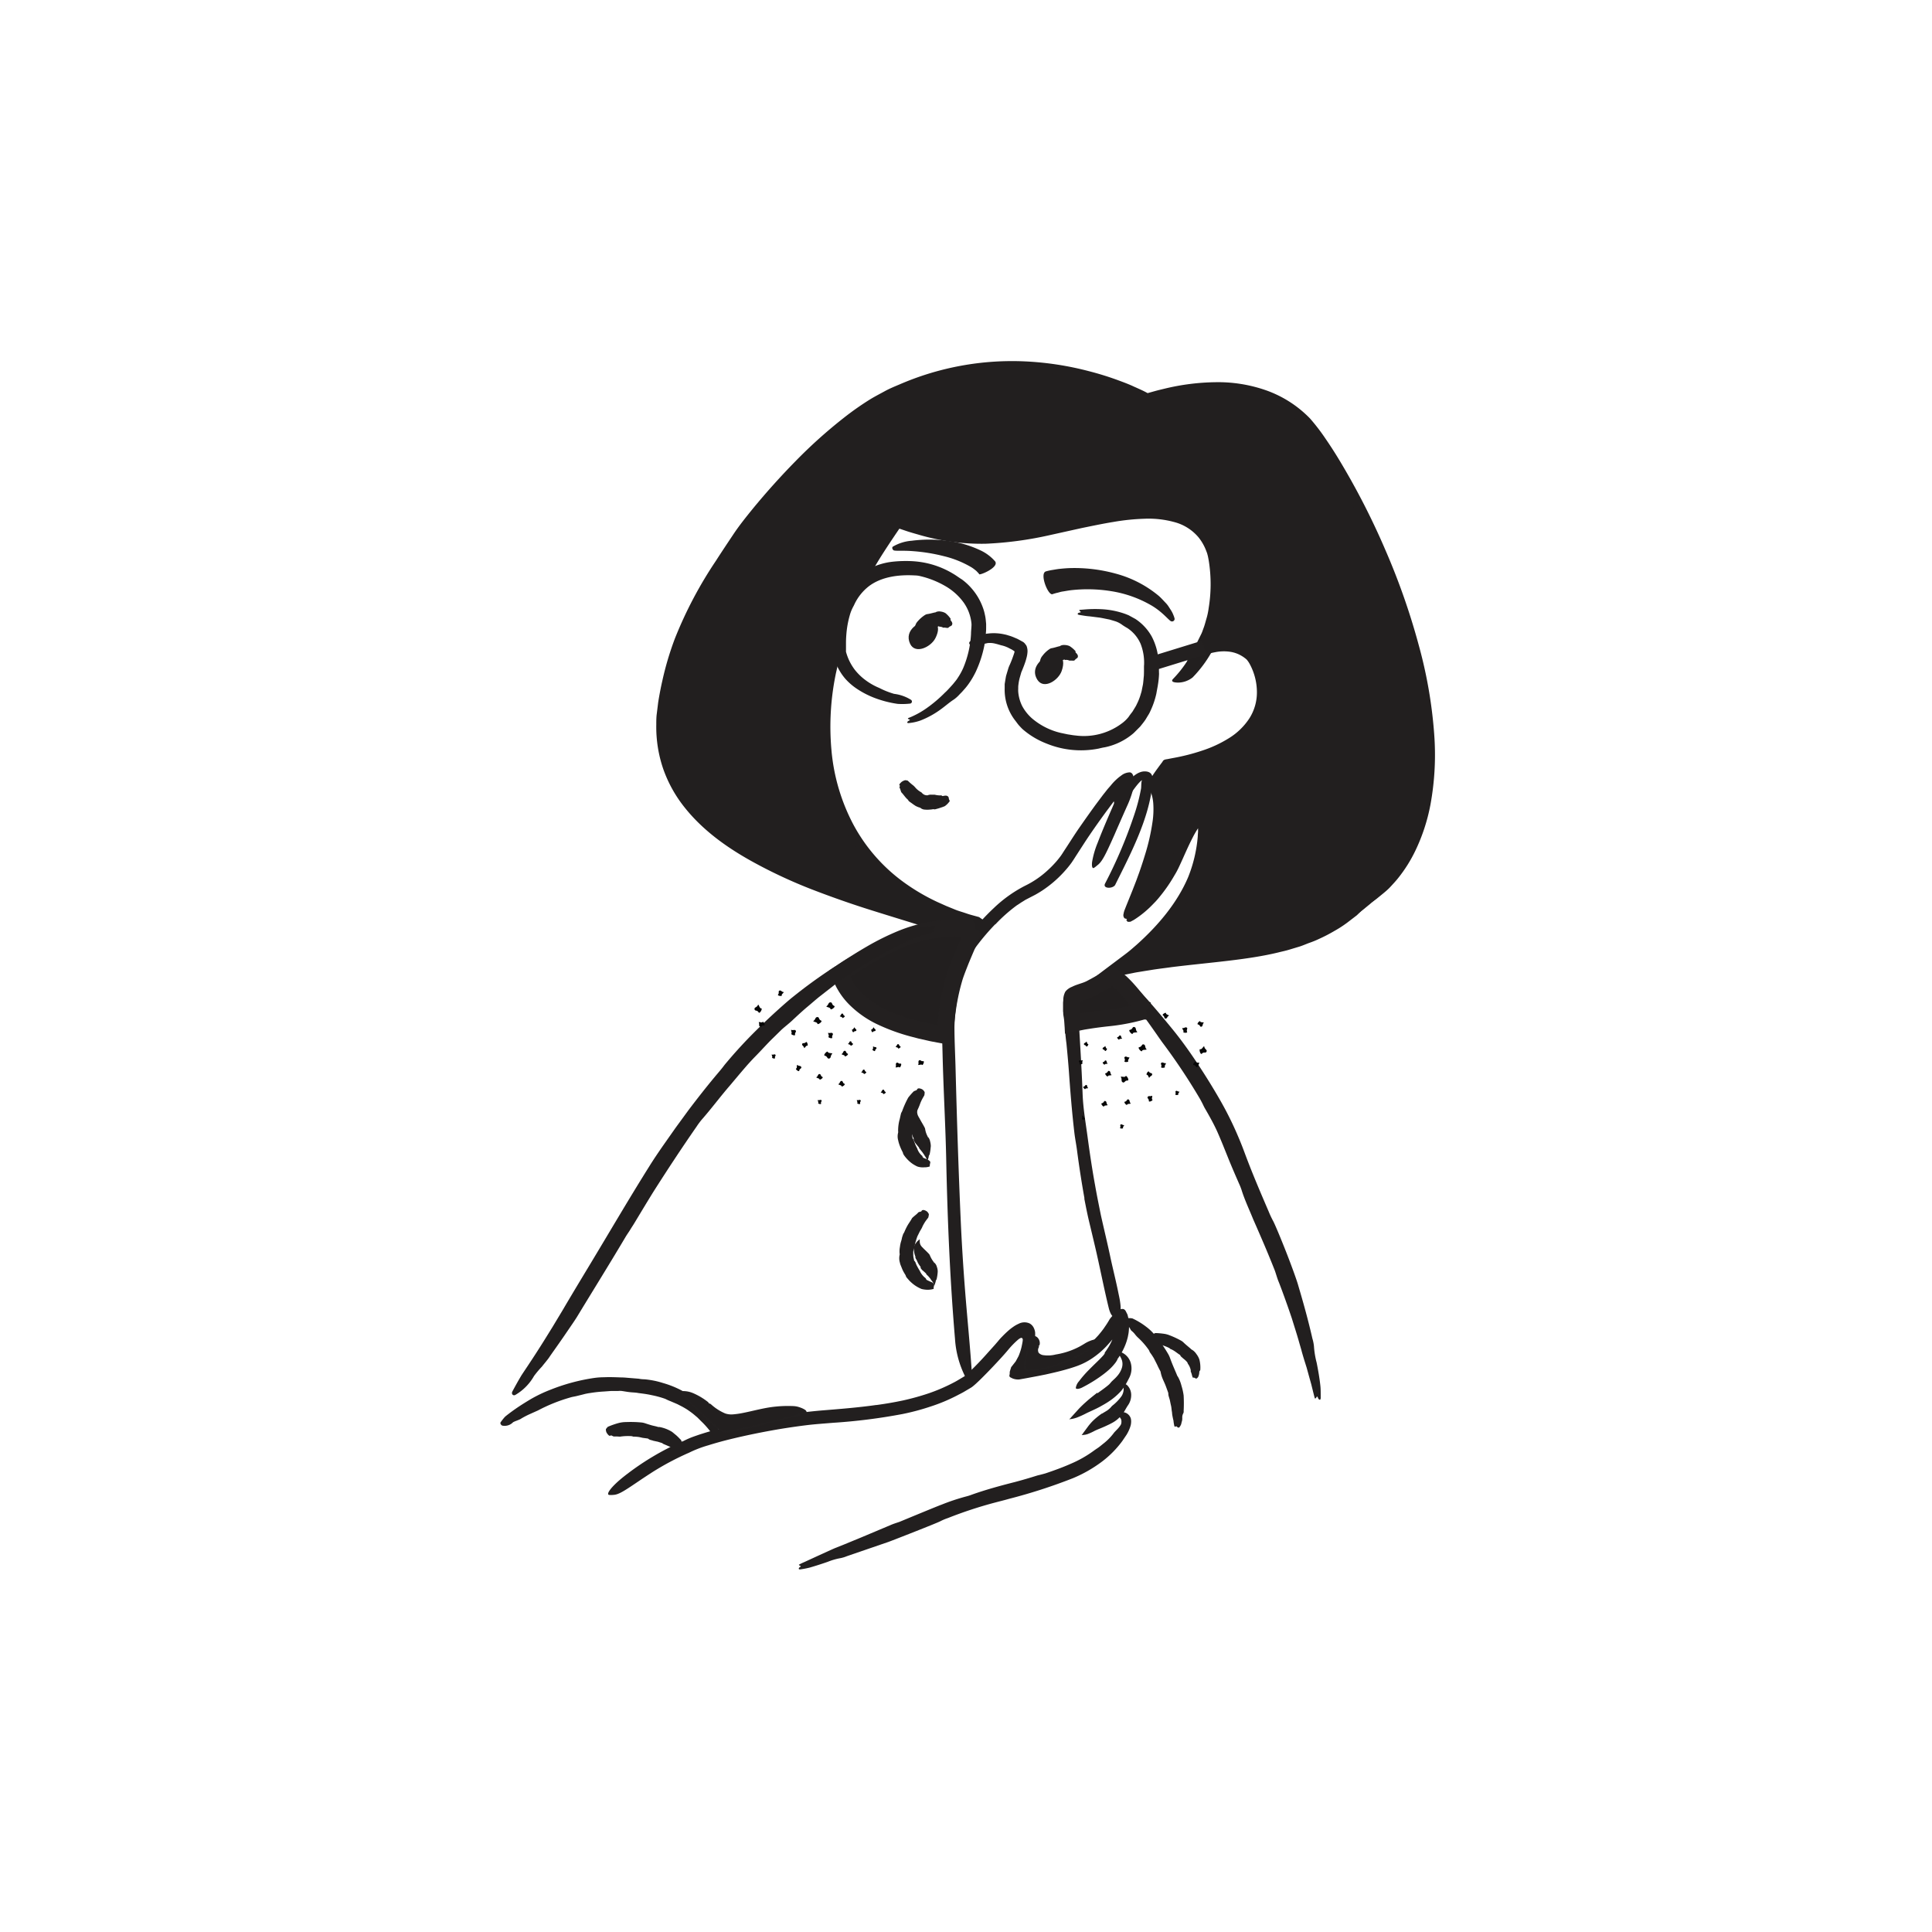 <svg id="Layer_1" data-name="Layer 1" xmlns="http://www.w3.org/2000/svg" width="520" height="520" viewBox="0 0 520 520"><defs><style>.cls-1{fill:#221f1f;}.cls-2{fill:#232020;}.cls-3{fill:#060606;}</style></defs><title>Notioly v2</title><g id="_101.Thinking" data-name="101.Thinking"><path class="cls-1" d="M321.29,174.8a30.4,30.4,0,0,1-5.55,7.92c-.89.94.8,1,1.38,1a6.41,6.41,0,0,0,3.88-1.39,32.83,32.83,0,0,0,6-8.53c.47-1-2-.65-2.33-.6-1,.17-2.89.58-3.39,1.61Z"/><path class="cls-1" d="M267.8,248.83a62.11,62.11,0,0,0-5,5.87l-.57.77-.25.36s0,0-.11.2c-.27.57-.55,1.15-.81,1.73-.52,1.17-1,2.36-1.41,3.56a48.84,48.84,0,0,0-2.76,15.06c0,3.75.22,7.69.31,11.55.36,13.66.79,27.34,1.4,41,.28,6.06.66,12.15,1.13,18.15.6,7.71,1.4,15.44,1.89,23.11.16,2.39-.76,2.2-1.86.27a26.27,26.27,0,0,1-2.72-10.09c-1.34-15.82-2-31.61-2.35-47.57-.18-9.54-.77-19.44-1-29.21-.06-2.69-.18-5.34-.09-8.13a52.83,52.83,0,0,1,1-8.22,52.05,52.05,0,0,1,2.25-7.94c.47-1.3,1-2.56,1.59-3.82l.44-.93a4,4,0,0,1,.34-.6l.3-.44q.6-.84,1.23-1.65a60.81,60.81,0,0,1,6.77-7.49,35.56,35.56,0,0,1,8.32-5.94,25.15,25.15,0,0,0,5.94-4,29.33,29.33,0,0,0,2.54-2.57c.39-.46.77-.93,1.12-1.4s.67-1,1-1.51c1.39-2.09,2.68-4.19,4.13-6.27s2.87-4.1,4.34-6.11l1.78-2.38.23-.3.31-.39.64-.81c.43-.56.88-1,1.32-1.56a14.32,14.32,0,0,1,1.31-1.36,10.69,10.69,0,0,1,1.24-1,3.87,3.87,0,0,1,2.39-.89,1,1,0,0,1,.63.4,2.45,2.45,0,0,1,.27.57,5,5,0,0,1,.18,1.18,10,10,0,0,1-.44,3.17,27.21,27.21,0,0,1-1.5,3.94L302,220c-.67,1.54-1.32,3-2,4.58-2.54,5.72-3.4,7.42-4.71,8.36a7.36,7.36,0,0,1-.86.66c-.42.22-.63-.38-.49-1.59a23.64,23.64,0,0,1,1.48-5.14c1.23-3.21,2.6-6.41,4-9.6l.42-1,0-.15a.9.9,0,0,0,0-.21.17.17,0,0,0,0-.12s-.05-.07-.13,0a1.15,1.15,0,0,0-.2.29l0,0v0s0,0,0,0l-.18.23-1.5,2c-2.08,2.85-4.17,5.79-6.09,8.75l-2.18,3.37-.54.85c-.18.27-.36.55-.61.91-.45.62-.9,1.19-1.38,1.74a31.13,31.13,0,0,1-6.51,5.76c-.61.4-1.25.78-1.89,1.14l-1.82.94-.81.42-.78.49c-.53.31-1,.67-1.55,1a42.48,42.48,0,0,0-5.71,5.06Z"/><path class="cls-1" d="M291.89,322.57c-.77-4.29-1.44-8.59-2-12.89-.2-1.57-.52-3.13-.71-4.7-.65-5.55-1.1-11.11-1.49-16.68-.18-2.46-.41-4.94-.65-7.39a52.59,52.59,0,0,1-.43-9.47c.17-2,3.58.43,3.78,4,.37,6.34.77,12.68,1,19.12.15,3.86.85,7.81,1.37,11.71.58,4.29,1.22,8.58,2,12.84.46,2.63,1,5.25,1.52,7.85.87,3.92,1.85,7.92,2.68,11.88.67,3.08,1.44,6.08,2.05,9.14.14.68.29,1.33.4,2,.41,2.54.25,3.38-.6,4a3.84,3.84,0,0,1-.59.43c-.68.32-1.38-.64-1.82-2.45-1.31-5.35-2.38-11-3.7-16.6-.5-2.11-1-4.23-1.51-6.34s-.94-4.31-1.36-6.47Z"/><path class="cls-1" d="M368.73,243.33c-19.3,16.41-39.86,11.44-68.38,17.6,0,0,15.2-9.79,21.25-24.34,2.68-6.45,3.55-15.93,1.93-16.56-2.55-1-6.59,10.5-8.53,13.91-2.68,4.72-6.13,9.25-10.81,12.1-.7.42,12.26-25.9,6.54-34.77,0-.82,3.52-5.4,3.52-5.4,35-5.77,25-27.48,22.23-29.77-4.13-3.49-9.31-2.78-13.72-1,6.6-10.83,4.22-24.27,3.43-26.6-4.94-14.52-24.06-9.85-35.05-7.61-18,3.66-29,7.27-49.57-.15-2.69,4-6.83,9.95-9,14.47-7,2.58-8.64,15.87-7.54,20.4-8.28,30.18,1,63.08,39.12,72.5.12,0-.26,3.58-9.75,1.85-32-10.32-82.77-21.59-76.27-61.14,3.08-18.71,9.81-29.3,20.28-45,3.23-4.85,22.43-29,40-37.78,37.15-18.47,70.3.56,70.3.56,14.18-4.24,30.47-5.25,42.1,5.48C361.87,122.32,409.57,208.58,368.73,243.33Z"/><path class="cls-1" d="M181.74,208.06a34.76,34.76,0,0,0,6.59,9.95,53.43,53.43,0,0,0,9.29,7.84,111.75,111.75,0,0,0,22.1,11.09c7.74,3,15.71,5.53,23.7,8l6,1.87,3,.94,1.5.48.75.24a1,1,0,0,0,.18,0l.37.05a23.19,23.19,0,0,0,3,.34,4.8,4.8,0,0,0,1.36,0,.77.77,0,0,0,.51-.26s.07-.1,0-.13l-.14,0-.28-.08a2.46,2.46,0,0,1-.29-.09L258.3,248l-1.55-.51-1.53-.59-1.53-.59-1.5-.67-1.5-.67c-.49-.23-1-.5-1.46-.74a54.41,54.41,0,0,1-10.91-7.33,49.47,49.47,0,0,1-14.42-21.72,60.48,60.48,0,0,1-2.82-13.87,73,73,0,0,1,.27-14.1c.29-2.33.65-4.65,1.14-7,.25-1.14.49-2.29.8-3.42.12-.52.36-1.33.31-1.27v0l0-.22a4.17,4.17,0,0,1-.08-.49l-.09-.94a29.08,29.08,0,0,1,.52-7.24,25.63,25.63,0,0,1,2.31-6.92,14.38,14.38,0,0,1,2.95-3.93,11.52,11.52,0,0,1,1-.79,5.45,5.45,0,0,1,1.13-.65l.14-.06.06,0c.05,0,.06-.06.09-.1l.17-.35.27-.51c1.43-2.69,3-5.21,4.68-7.7l2.49-3.7,1.8-2.67c.58.12,1.21.39,1.81.57l1.26.43a77,77,0,0,0,8.4,2.35,61.05,61.05,0,0,0,8.6,1.16,59.92,59.92,0,0,0,8.68-.19,164.75,164.75,0,0,0,17.36-3c5.81-1.15,11.59-2.56,17.63-3.1a37.93,37.93,0,0,1,9.15.17,17.72,17.72,0,0,1,8.66,3.6,14.19,14.19,0,0,1,3.14,3.64,15.11,15.11,0,0,1,1.85,4.41,40.07,40.07,0,0,1,.81,9.11,38.41,38.41,0,0,1-1.21,9c-.22.74-.39,1.48-.66,2.2l-.39,1.09c-.12.33-.28.8-.34.9-.16.35-.34.77-.49,1.07l-.23.4-.11.2-.06.1,0,.05,0,0a8.3,8.3,0,0,1,1.31-.41l.45-.1c.29-.06.58-.09.87-.13a15.07,15.07,0,0,1,1.78-.14,11.68,11.68,0,0,1,6.87,2,7.71,7.71,0,0,1,1.47,1.25,11,11,0,0,1,1,1.54,18.78,18.78,0,0,1,1.38,3.24,18.42,18.42,0,0,1,.81,6.93,15.57,15.57,0,0,1-2.13,6.69,18.68,18.68,0,0,1-4.63,5.18,35.31,35.31,0,0,1-12.26,5.79c-1.15.35-2.32.6-3.49.87-.58.15-1.17.26-1.76.36l-1.61.3-.2,0-.13.16-.44.59-1,1.42c-.34.47-.66,1-1,1.42l-.22.36-.11.2c-.05.11-.17.26-.09.38s.1.17.15.27.18.39.26.59a10.13,10.13,0,0,1,.43,1.28,14.42,14.42,0,0,1,.41,2.58,25.91,25.91,0,0,1-.17,5.07,60.53,60.53,0,0,1-2.15,9.7c-.47,1.57-1,3.13-1.53,4.68l-.83,2.31-.8,2.11-.88,2.18-.21.54a2.31,2.31,0,0,0-.1.28c0,.08,0,0,.08,0l.13-.08a10.42,10.42,0,0,0,.95-.69,12.65,12.65,0,0,0,1.46-1.37l.57-.64.65-.78c.42-.53.83-1.08,1.23-1.63.79-1.1,1.53-2.25,2.22-3.43.35-.6.67-1.15,1-1.76s.58-1.23.87-1.86c1.14-2.52,2.22-5.08,3.59-7.58a19.36,19.36,0,0,1,1.16-1.89,5.41,5.41,0,0,1,2.14-2,2,2,0,0,1,1.29-.12,1.66,1.66,0,0,1,1,.81,6,6,0,0,1,.64,2.86,33.89,33.89,0,0,1-.71,7.11,38.26,38.26,0,0,1-1.95,6.81,47.32,47.32,0,0,1-7.32,12,62.85,62.85,0,0,1-4.74,5.18c-.83.83-1.68,1.62-2.55,2.41l-.66.58-.49.42-.54.45c-.37.3-.73.59-1.11.86l-.56.4-.07,0h.07l.17,0,.35-.07,1.37-.27,1.85-.31c9.16-1.53,18.41-2,27.49-3.18a89.33,89.33,0,0,0,13.38-2.58,52.78,52.78,0,0,0,12.39-5.34c1.18-.76,2.22-1.38,3.07-1.94s1.49-1.09,2-1.45c1.08-.73,1.61-1,1.63-.84s-.46.72-1.41,1.66c-.48.47-1.07,1-1.77,1.69l-2.61,2a31.06,31.06,0,0,1-3.41,2.21,43.34,43.34,0,0,1-4.27,2.21,23.86,23.86,0,0,1-2.46,1c-.85.31-1.72.7-2.64,1l-2.85.86c-1,.31-2,.5-3,.76-8.28,2-18.11,2.64-28.54,3.92-1.94.28-3.9.49-5.83.82l-1.46.23-1.4.23c-.49.08-1,.16-1.49.26L299.37,263l-5.85,1.12-.37.07c-.1,0,0,0,0,0l.11-.09.47-.35,1-.79,2.31-1.76,5.14-3.86c.86-.64,1.68-1.27,2.42-1.91l1.34-1.16c5.74-5.14,10.86-11.17,13.83-18.13a37.65,37.65,0,0,0,2.61-11c0-.47.07-.93.08-1.39v-.81s0,0,0,0h0l-.09.13a24.77,24.77,0,0,0-1.38,2.4c-.88,1.7-1.68,3.49-2.49,5.3-.41.91-.82,1.82-1.26,2.75-.23.47-.47.95-.75,1.44l-.78,1.32a40.89,40.89,0,0,1-3.58,5.08c-.34.43-.63.76-1.06,1.24-.66.68-1.35,1.41-2,2a27,27,0,0,1-3.9,3l-.68.36a1.42,1.42,0,0,1-.32.14l-.21,0-.43,0c-.12-.05-.15-.18-.23-.26l-.11-.13-.05-.07h0l.21-.3h-.1l-.24-.07-.26-.07a.84.84,0,0,1-.21-.21,1.25,1.25,0,0,1-.14-1,6,6,0,0,1,.22-.89l.43-1.1,1.81-4.49,1-2.58.82-2.26q.79-2.26,1.49-4.56a57.08,57.08,0,0,0,2.08-9.23,23.19,23.19,0,0,0,.16-4.54,11.66,11.66,0,0,0-.33-2.1,8.81,8.81,0,0,0-.31-.95l-.09-.23a.37.37,0,0,1-.05-.11l-.09-.16c-.17-.33-.4-.68-.59-1a5.27,5.27,0,0,1,.53-1.85l.24-.42.16-.25.3-.48c.41-.62.82-1.21,1.24-1.79l.63-.86.84-1.12c.3-.72,1.09-.61,1.75-.79l1-.19a54.75,54.75,0,0,0,7.88-2,32.63,32.63,0,0,0,7.23-3.35,17.63,17.63,0,0,0,5.48-5.28,13,13,0,0,0,2.07-7.09,16,16,0,0,0-1.8-7.34,7.38,7.38,0,0,0-.93-1.43,5.81,5.81,0,0,0-.58-.48,8.73,8.73,0,0,0-.74-.5,8.48,8.48,0,0,0-3.36-1.17,12,12,0,0,0-3.72.12l-.72.14c-.31.07-.63.17-1,.27l-1,.3c-.32.1-.68.26-1,.38L319.47,178c.81-1.57,1.95-3.44,2.68-5l1.15-2.32.14-.29c0-.08.05-.12.08-.18l.12-.34.25-.69c.36-.9.58-1.85.86-2.79s.46-1.9.59-2.88a39.82,39.82,0,0,0,.12-11.79c-.09-.67-.21-1.34-.35-2-.08-.33-.15-.6-.24-.89l-.35-.91a13.23,13.23,0,0,0-1.95-3.31,12.71,12.71,0,0,0-6.46-4.08,26.26,26.26,0,0,0-8.1-.91,59.84,59.84,0,0,0-8.39.87c-2.81.46-5.61,1.05-8.45,1.63L282.68,144a97.2,97.2,0,0,1-17.45,2.35,60.06,60.06,0,0,1-17.6-2.33c-1.42-.41-2.85-.8-4.24-1.29l-1.27-.43c-.1,0-.14.16-.22.23l-.44.65c-1.63,2.41-3.24,4.82-4.76,7.27-.75,1.22-1.48,2.46-2.16,3.71l-.49.94-.34.68-.2.41c-.13.08-.28.14-.41.21l-1.11.53-.75.55a10.16,10.16,0,0,0-2.44,3,19.3,19.3,0,0,0-1.59,3.76,28.62,28.62,0,0,0-1.25,8.21l0,1,.09,1c0,.17.06.32.08.47l.07.38a2.32,2.32,0,0,1,.06.44L226,177c-.38,1.37-.68,2.77-1,4.16a70.12,70.12,0,0,0-1.2,20.88,52.64,52.64,0,0,0,5.89,19.9,46.08,46.08,0,0,0,13.62,15.56,54.78,54.78,0,0,0,9,5.28l2.39,1.07,2.45,1c.81.33,1.66.56,2.49.84.3.1,1.1.38,1.79.57l2.09.57,1.54,1.07.19.13c0,.07.07.2,0,.29a1.91,1.91,0,0,1-.16.59,2.92,2.92,0,0,1-.67,1,4.94,4.94,0,0,1-2.22,1.26,10.49,10.49,0,0,1-3.11.44,25.21,25.21,0,0,1-4.38-.41c-.2,0-.32,0-.61-.1l-.57-.18-1-.32-2-.64c-5.36-1.68-10.74-3.31-16.11-5s-10.7-3.56-16-5.61A132.73,132.73,0,0,1,203,232.18c-6.93-3.78-13.6-8.44-18.64-14.74a35.25,35.25,0,0,1-5.86-10.51,34.83,34.83,0,0,1-1.86-11.88c0-1,0-2,.14-3l.37-3c.32-2,.68-3.9,1.12-5.83a81.89,81.89,0,0,1,3.39-11.39,110.85,110.85,0,0,1,11.05-20.92c1.55-2.42,3.15-4.81,4.74-7.19s3.44-4.67,5.26-6.91q5.49-6.67,11.56-12.84a132.11,132.11,0,0,1,12.89-11.55,78.22,78.22,0,0,1,7.14-5c1.24-.75,2.55-1.42,3.82-2.12s2.61-1.25,3.94-1.81a76.2,76.2,0,0,1,33.85-6.22A82.63,82.63,0,0,1,293,99.88a80.87,80.87,0,0,1,8.23,2.57c1.35.5,2.69,1,4,1.62.66.29,1.32.59,2,.9s1.42.71,1.65.84l2.12-.59c.81-.22,1.63-.41,2.45-.61a61.3,61.3,0,0,1,13.76-1.74,39,39,0,0,1,13.69,2.23,30.76,30.76,0,0,1,11.69,7.53,54.78,54.78,0,0,1,4.21,5.49q1.94,2.82,3.7,5.75a197.65,197.65,0,0,1,12.41,24.24,185,185,0,0,1,9,25.73,123.4,123.4,0,0,1,4.1,23.67,74.39,74.39,0,0,1-1,19.05A50,50,0,0,1,380.93,229a38.31,38.31,0,0,1-4.57,7.28c-.72.91-1.43,1.65-2.07,2.35s-1.3,1.26-1.93,1.78-1.22,1-1.83,1.49-1.2.86-1.57,1.08c-.62.38-.54.12.17-.68.35-.41.9-.92,1.5-1.64l1-1.17,1.17-1.43a45.84,45.84,0,0,0,5.4-8.53,52.78,52.78,0,0,0,2.47-6.11,58.23,58.23,0,0,0,1.83-7.31,73.75,73.75,0,0,0,.83-18.62,118.93,118.93,0,0,0-3-18.72,188.19,188.19,0,0,0-13-36.24,193.9,193.9,0,0,0-9.17-17.19c-1.69-2.78-3.45-5.52-5.36-8.1a32.66,32.66,0,0,0-3-3.57,31.25,31.25,0,0,0-3.65-2.88,32.5,32.5,0,0,0-17.84-5.28,54.5,54.5,0,0,0-9.61.72c-1.6.24-3.19.58-4.78.94-.79.2-1.59.38-2.37.6l-3.11.87c-.4-.22-.81-.46-1.22-.67l-.6-.31-1.22-.59c-.82-.38-1.65-.75-2.49-1.1-1.68-.69-3.4-1.34-5.14-1.92a84,84,0,0,0-10.67-2.77,78.08,78.08,0,0,0-22.06-1,81.66,81.66,0,0,0-9.2,1.51,76.89,76.89,0,0,0-8.92,2.68c-1.48.5-2.89,1.16-4.34,1.73l-2.12,1c-.7.32-1.41.65-2.07,1l-2,1.11c-.67.36-1.31.82-2,1.22s-1.32.82-2,1.27l-1.9,1.37a118.7,118.7,0,0,0-14.16,12.41,186,186,0,0,0-12.63,14.14c-1,1.23-2,2.47-2.89,3.72s-1.76,2.56-2.65,3.89c-1.76,2.65-3.52,5.3-5.18,8s-3.27,5.41-4.73,8.18a85.12,85.12,0,0,0-3.91,8.53,74.58,74.58,0,0,0-2.87,8.91,80.81,80.81,0,0,0-1.85,9.19l-.29,2.28c-.06.76-.06,1.52-.09,2.29l-.05,1.14c0,.38,0,.76.06,1.14,0,.75.07,1.51.14,2.27a32.92,32.92,0,0,0,2.27,8.74Z"/><path class="cls-1" d="M304.74,269a8,8,0,0,1-1.72-2.11,8.33,8.33,0,0,1-.92-2.35.67.67,0,0,1,1-.72,32.25,32.25,0,0,1,2.75,2.1c.27.22,2.32,2.35,4.5,4.86s4.53,5.37,5.71,6.83c2.28,2.84,4.38,5.82,6.39,8.86s4,6.24,5.85,9.47a90.16,90.16,0,0,1,5,10.07c.64,1.49,1.23,3,1.79,4.52,1.94,5.22,4.14,10.35,6.35,15.49a26.56,26.56,0,0,0,1.18,2.53c.38.64,2,4.48,3.55,8.43s3,8,3.25,9c1.4,4.71,2.72,9.46,3.81,14.27a11.15,11.15,0,0,1,.42,2.05,23.42,23.42,0,0,0,.73,4.47c.41,2.07.78,4.15,1,6.24.11,1,.08,2.09.09,3.12s-.59.51-.7.2c-.31-.91-.43-.12-.63,0s-.15.09-.22.05-.23-.76-.52-1.88c-.13-.56-.3-1.21-.47-1.91l-.62-2.21-.62-2.26c-.23-.73-.44-1.42-.63-2-.38-1.25-.65-2.19-.73-2.5,0-.08-.34-1.18-.8-2.81s-1.16-3.79-1.84-6c-1.47-4.38-3.16-8.91-3.54-9.82s-.67-2-1-2.94c-.09-.24-1.41-3.58-2.83-6.91s-2.88-6.65-3-6.91c-1.08-2.68-2.34-5.3-3.19-8.07a15.93,15.93,0,0,0-.65-1.61c-1-2.29-2-4.59-2.93-6.9s-1.86-4.66-2.82-6.84-2.24-4.45-3.5-6.62c-.22-.39-.4-.81-.61-1.22s-.52-1-.82-1.5a162.91,162.91,0,0,0-9.95-14.9c-.82-1.1-4.51-6.56-5.59-7.72C306.78,272.14,305.33,269.57,304.74,269Z"/><path class="cls-1" d="M262.24,249.87c-.27.75-4.37,9.74-5.45,13.43a69,69,0,0,0-2.47,15.32c-19.5-3.33-25.8-9.53-28.3-16.65,9.19-6,17.54-11.09,27.27-12A58.06,58.06,0,0,1,262.24,249.87Z"/><path class="cls-2" d="M261.16,247.37a.58.58,0,0,0-.19,0,3.46,3.46,0,0,1-1,.12c-1.54,0-3.09,0-4.63.07-.77,0-1.54.09-2.31.17s-1.57.16-2.35.3a42.16,42.16,0,0,0-9,2.57,69.56,69.56,0,0,0-8.25,4.09c-1.31.76-2.61,1.54-3.88,2.34l-1.91,1.2-.94.61L225,260l-1.76,1.18.77,2,.39,1a3.06,3.06,0,0,0,.22.49l.2.43a10.69,10.69,0,0,0,.58,1.11,19.49,19.49,0,0,0,3,4,27.21,27.21,0,0,0,7.91,5.57,52.67,52.67,0,0,0,8.74,3.18l2.22.58,2.23.5.55.13.28.06.45.09,1.88.35,3.76.71.22-3.36.12-1.67.09-.92c.11-1.12.24-2.23.4-3.34a57.64,57.64,0,0,1,1.3-6.56c.14-.53.29-1.07.44-1.59s.32-1,.51-1.52c.37-1,.8-2.1,1.22-3.15.87-2.11,1.78-4.22,2.7-6.33a2.75,2.75,0,0,1,.5-.77.54.54,0,0,0,.1-.16,1.06,1.06,0,0,0-.31-1.08,3.08,3.08,0,0,0-1.46-1,5.54,5.54,0,0,0-1.72-.34c-.48,0-.85.16-1,.47a.47.47,0,0,0,0,.17,3.19,3.19,0,0,1-.25.93l-1.6,3.72c-.77,1.83-1.54,3.67-2.26,5.59-.18.47-.35,1-.52,1.47s-.32,1-.45,1.52c-.28,1-.53,2-.75,3-.44,2-.78,4-1,6-.13,1-.24,2-.34,3l0,.48-.61-.11-.3-.06-.9-.2-2.12-.48-2.09-.55a48.22,48.22,0,0,1-8-2.89,22.83,22.83,0,0,1-6.59-4.62,14.78,14.78,0,0,1-2.3-3.12,8,8,0,0,1-.45-.87c0-.11,0-.07-.06-.12s0-.05,0-.07l.07,0,3-1.93q1.86-1.16,3.75-2.25a64.07,64.07,0,0,1,7.7-3.82,37.31,37.31,0,0,1,8.06-2.29c.69-.12,1.38-.17,2.06-.26s1.43-.12,2.14-.16c1.42-.07,2.85-.09,4.28-.05a2.35,2.35,0,0,1,.86.17.34.34,0,0,0,.18,0c.62,0,1.2-1,1.29-2.37S261.84,247.4,261.16,247.37Z"/><path class="cls-1" d="M143.73,370.36a13.74,13.74,0,0,1-5,5.07c-.6.36-1.19-.23-.82-.92.73-1.36,1.47-2.71,2.27-4.05.22-.42,2.49-3.7,4.91-7.51,1.22-1.89,2.46-3.93,3.59-5.74l2.74-4.55c2.5-4.27,5.06-8.49,7.62-12.74,5.21-8.64,10.31-17.38,15.72-26,1.19-1.92,2.47-3.79,3.75-5.64l3.34-4.75,3.45-4.72c2.35-3.11,4.75-6.17,7.24-9.16.84-1,1.72-2,2.45-3a125.35,125.35,0,0,1,8.59-9.37c4.18-4.15,8.69-8.08,9.78-8.92a133.62,133.62,0,0,1,16.87-11.58,17.3,17.3,0,0,1,2.56-1.38,21.56,21.56,0,0,0,2.89-1.22c.94-.46,1.86-1,2.85-1.36,1.36-.57,2.69-1.18,4.07-1.68l4.21-1.31a43.23,43.23,0,0,1,4.3-.62c1.28-.16.68.51.26.67-1.22.46-.15.45,0,.64s.12.14.07.21a4.66,4.66,0,0,1-.7.25l-1.81.57-1.2.37-1.32.54-2.88,1.18c-1,.44-1.93,1-2.85,1.42s-1.83.87-2.58,1.36c-1.52.9-2.68,1.58-3.07,1.78-.05,0-.42.22-1,.57l-2.39,1.5c-2,1.19-4.51,3-7.08,4.86l-3.72,2.9c-1.21.95-2.3,1.93-3.31,2.77-2,1.67-3.44,3.08-3.95,3.53-1,1-2.16,1.84-3.21,2.8l-2.41,2.36c-1.37,1.32-3,3.16-4.75,4.94s-3.32,3.68-4.56,5.13l-2.21,2.63c-2.6,3-4.94,6.17-7.54,9.13a19.48,19.48,0,0,0-1.41,1.9c-3.87,5.56-7.65,11.31-11.33,17.08-1.88,3-3.66,6-5.48,9-.32.54-.69,1.06-1,1.59s-.89,1.33-1.29,2c-4.24,7.16-8.66,14.24-13,21.4-.49.83-2.07,3.12-3.66,5.44s-3.27,4.64-3.89,5.57c-.33.52-1.2,1.54-2,2.55A26.07,26.07,0,0,0,143.73,370.36Z"/><path class="cls-1" d="M303.79,357.13c-.53-.1-.66-.63-.63-1.47,0-.27.37-.88.56-.88a4.69,4.69,0,0,1,1.06.07,19.12,19.12,0,0,1,3.77,2.29,12.87,12.87,0,0,1,2.23,2.13,36.27,36.27,0,0,1,3.58,5.07,6.69,6.69,0,0,1,.58,1.24c.53,1.48,1.16,2.89,1.77,4.33a2.07,2.07,0,0,0,.36.69A9.79,9.79,0,0,1,318,373a15.15,15.15,0,0,1,.58,2.61,38.67,38.67,0,0,1,0,4.17,1.06,1.06,0,0,1-.08.58,2.24,2.24,0,0,0-.29,1.26c0,.29,0,.59-.09.88s-.14.57-.22.86a3.32,3.32,0,0,1-.46.79c-.15.23-.57,0-.6-.08-.11-.27-.34-.1-.53-.11a.58.58,0,0,1-.19,0,9.45,9.45,0,0,1-.28-1.61,17.68,17.68,0,0,1-.36-1.78s0-.3-.08-.72-.09-1-.23-1.56-.23-1.15-.35-1.61l-.28-.94a3.27,3.27,0,0,1-.09-.78c0-.06-.32-.92-.63-1.77s-.73-1.68-.74-1.75a9.05,9.05,0,0,1-.68-2.08,1.11,1.11,0,0,0-.14-.41c-.31-.55-.58-1.12-.84-1.69l-.86-1.69a18.57,18.57,0,0,0-1.07-1.6,3.09,3.09,0,0,1-.14-.32,1.62,1.62,0,0,0-.21-.39,20.15,20.15,0,0,0-3-3.38,8.63,8.63,0,0,1-.77-.9,6.18,6.18,0,0,0-.87-.84C304.32,358,304,357.15,303.79,357.13Z"/><path class="cls-1" d="M310.67,360.83c-.3.1-.44-.25-.51-.89a1.55,1.55,0,0,1,.2-.85,3.65,3.65,0,0,1,.59-.3,19.61,19.61,0,0,1,2.33.2,6.17,6.17,0,0,1,1.58.43,23.71,23.71,0,0,1,3.07,1.44,3,3,0,0,1,.61.46c.64.63,1.34,1.16,2,1.75a1,1,0,0,0,.38.27,3.78,3.78,0,0,1,1.09,1.1,5.09,5.09,0,0,1,.8,1.47,8.52,8.52,0,0,1,.26,2.59c0,.12,0,.25-.07.36-.25.25-.19.49-.23.74a3.27,3.27,0,0,1-.28,1,1.43,1.43,0,0,1-.38.4c-.13.12-.47-.05-.5-.11s-.28-.09-.43-.11l-.15,0a5.34,5.34,0,0,1-.26-.85c-.11-.41-.28-.78-.29-.85a1,1,0,0,0,0-.33,3,3,0,0,0-.2-.66,3.82,3.82,0,0,0-.54-1,.87.87,0,0,1-.12-.33,3.81,3.81,0,0,0-.57-.63c-.31-.29-.66-.54-.68-.57-.23-.25-.56-.4-.71-.79,0-.08-.09-.11-.16-.15-.53-.34-1-.74-1.58-1.1a6.87,6.87,0,0,0-.9-.45c-.06,0-.09-.09-.15-.12a.85.85,0,0,0-.19-.14,11.77,11.77,0,0,0-2.28-.86,12,12,0,0,0-1.19-.58C311.08,361.28,310.8,360.79,310.67,360.83Z"/><path class="cls-1" d="M235.79,378.18q3.68-.49,7.27-1.25a67,67,0,0,0,7-1.95,47.33,47.33,0,0,0,6.65-2.88c.54-.27,1.05-.58,1.57-.89l.77-.46c.26-.15.56-.33.63-.39.79-.65,1.73-1.58,2.59-2.43,1.28-1.28,2.52-2.62,3.74-4l1.8-2,.86-1c.29-.37.66-.78,1-1.12.54-.56,1.09-1.1,1.68-1.62.22-.2.78-.67,1.27-1a8.06,8.06,0,0,1,1.54-.89,3.37,3.37,0,0,1,2.95-.1,2.64,2.64,0,0,1,1.06,1.06,3.84,3.84,0,0,1,.44,1.39,12.92,12.92,0,0,1-.2,2.8l-.06.34,0,.22-.09.45c-.07.3-.13.6-.21.9-.16.6-.35,1.19-.56,1.78l-.3.78-.13.26a3.86,3.86,0,0,1-.76,1l-.12.12a.07.07,0,0,0,.07.1l.29,0,.59-.09.77-.13.62-.12,1-.21c1.33-.28,2.65-.58,4-.91s2.61-.69,3.87-1.1c.63-.21,1.25-.43,1.85-.67a15.63,15.63,0,0,0,1.69-.84,17.27,17.27,0,0,0,3.21-2.41c.5-.47,1-1,1.43-1.47.23-.26.44-.53.66-.79l.34-.43.49-.65c.31-.47.63-.91.94-1.4l.46-.75a3.64,3.64,0,0,1,.45-.68,19,19,0,0,1,1.54-1.67,4.11,4.11,0,0,1,.3-.29,3.38,3.38,0,0,1,.41-.24,2.05,2.05,0,0,1,1-.24.81.81,0,0,1,.54.21,1.31,1.31,0,0,1,.29.36l.45.89c.12.37.21.8.31,1.21a13.39,13.39,0,0,1,.06,3.31,7.66,7.66,0,0,1-.13.91c-.07.32-.1.62-.2.94a14.56,14.56,0,0,1-.62,1.9,16.51,16.51,0,0,1-1.27,2.52c-.24.4-.51.8-.75,1.15l-.08.12s0,0,0,0h0l-.09,0-.54-.27-.27-.13.9.45h0l0,.05-.06.1-.11.18a4.14,4.14,0,0,1-.46.69,13.31,13.31,0,0,1-2,2.07c-.7.61-1.43,1.14-2.16,1.66a38.24,38.24,0,0,1-4.59,2.76,3.68,3.68,0,0,1-1.25.43c-.34,0-.54-.05-.58-.22a3.44,3.44,0,0,1,.86-1.83,28.75,28.75,0,0,1,2.67-3.07c.57-.58,1.19-1.19,1.83-1.81s1.31-1.27,1.87-1.89a2.58,2.58,0,0,0,.32-.38l.15-.19.08-.14,0-.06,0,0h0l0-.1.13-.22.09-.14.12-.16.36-.54a14.09,14.09,0,0,0,1.17-2.1c.23-.52.13-.31.15-.35h0v0s0-.1,0-.06h0l-.14.17c-.48.59-1,1.16-1.52,1.72a22.38,22.38,0,0,1-3.53,3,18.53,18.53,0,0,1-4.21,2.19c-1.43.52-2.83.92-4.23,1.29s-2.81.68-4.22,1l-2.1.42-3.31.62-1.75.31a4,4,0,0,1-1.85-.29l-.54-.27a.61.61,0,0,1-.27-.34.66.66,0,0,1,0-.21,2.44,2.44,0,0,0,.09-.47l0-.33a1.47,1.47,0,0,1,.08-.41l.17-.55.09-.27a.51.51,0,0,1,.16-.31l1.12-1.43.71-1.32c.15-.31.15-.35.21-.49l.13-.36a14.32,14.32,0,0,0,.46-1.49c.07-.25.11-.51.17-.77l.13-.68a5.52,5.52,0,0,0,.07-.55.67.67,0,0,0-.09-.5.37.37,0,0,0-.46-.11,2.05,2.05,0,0,0-.46.25l-.2.15-.34.3a23.43,23.43,0,0,0-2.09,2.14c-.68.83-1.43,1.68-2.15,2.47-1.73,1.89-3.48,3.74-5.31,5.55-.46.46-.93.91-1.42,1.36-.24.22-.5.45-.78.68a5.65,5.65,0,0,1-.51.39l-.42.25-1.69,1c-.57.33-1.16.61-1.74.92a46.64,46.64,0,0,1-7.21,3,62.37,62.37,0,0,1-7.5,2,153.49,153.49,0,0,1-18.72,2.36c-2.36.2-4.71.35-7,.63s-4.65.62-7,1c-4.64.78-9.25,1.71-13.78,2.82q-2.94.72-5.78,1.61a31,31,0,0,0-5.39,2.1c.05,0,.06,0,0,0h0l0,0-.06,0-.13.07a74.49,74.49,0,0,0-8.22,4.29c-1.34.8-2.6,1.66-3.92,2.52-4.82,3.26-6.33,4.33-7.92,4.37a4.82,4.82,0,0,1-1.05,0c-.89-.17.57-2.25,4.05-5a72.36,72.36,0,0,1,15.73-9.43l0,0h0l.1,0a22.45,22.45,0,0,1,2.71-1.21c.9-.32,1.81-.64,2.7-.91,1.8-.57,3.6-1.05,5.41-1.52,3.62-.92,7.27-1.71,10.94-2.42a139.84,139.84,0,0,1,15.3-2.22c5.07-.41,10.09-.8,15-1.5Z"/><path class="cls-1" d="M295.38,375c1-.73,2.05-1.45,3-2.26.35-.28.59-.67.93-1l.87-.82a8.63,8.63,0,0,0,.75-.84,5.85,5.85,0,0,0,1.05-2,3.52,3.52,0,0,0,0-1.93,6.06,6.06,0,0,0-1.47-2.34c-.22-.23-.23-.14,0-.07a7,7,0,0,1,1.49.32,4.42,4.42,0,0,1,2.4,3,5.51,5.51,0,0,1-.46,3.77c-.34.65-.66,1.3-1.05,1.93a11.89,11.89,0,0,1-1.2,1.68,17.22,17.22,0,0,1-3.38,2.85c-.75.5-1.53.92-2.29,1.35-1.17.63-2.39,1.15-3.55,1.7a23.35,23.35,0,0,1-2.7,1.23l-.62.19c-.8.21-1.11.18-1.27.24l-.11,0a3.78,3.78,0,0,0,.62-.63l1.91-2.11c.65-.69,1.32-1.33,2-1.93,1-.9,2-1.67,3-2.47Z"/><path class="cls-1" d="M296.61,380.48l1.14-.69a4.73,4.73,0,0,0,.44-.29l.52-.44c.26-.22.43-.51.69-.73a12.34,12.34,0,0,0,2.5-2.61,3.64,3.64,0,0,0,.5-1.4,3.38,3.38,0,0,0-.34-2c-.1-.23-.13-.15.05-.06a4,4,0,0,1,1.17.48,3.67,3.67,0,0,1,1.18,2.81,4.73,4.73,0,0,1-.83,2.64c-.61.86-1,1.84-1.69,2.64a11.52,11.52,0,0,1-1.21,1.21,8.42,8.42,0,0,1-1.52,1c-.6.33-1.21.6-1.81.88-.9.41-1.83.75-2.71,1.16a15.53,15.53,0,0,1-2,.92l-.48.13a9.71,9.71,0,0,1-1,.12l-.08,0a4,4,0,0,0,.41-.55L292.8,384a14.17,14.17,0,0,1,1.42-1.64,19.29,19.29,0,0,1,2.34-1.9Z"/><path class="cls-1" d="M301.78,383.17a2.58,2.58,0,0,0,0-1.07,2.22,2.22,0,0,0-.94-1.09.57.57,0,0,1,.26-1,3.94,3.94,0,0,1,1.91.26,2.43,2.43,0,0,1,1.35,1.52,3.47,3.47,0,0,1,.09.89,4.84,4.84,0,0,1-.1.85,8.23,8.23,0,0,1-.3.95,10.62,10.62,0,0,1-.84,1.69l-1.15,1.7a27.08,27.08,0,0,1-5.32,5.42,36,36,0,0,1-7.94,4.56,145.62,145.62,0,0,1-17.16,5.55c-1.25.36-2.53.67-3.77,1a112.41,112.41,0,0,0-12.75,4.19,14,14,0,0,0-2.06.87c-1.06.55-12.43,5-13.94,5.55l-11.21,3.85a9,9,0,0,1-1.61.5,17.3,17.3,0,0,0-3.5,1c-1.6.56-3.22,1.08-4.84,1.55a23.4,23.4,0,0,1-2.47.48c-.75.13-.5-.42-.27-.55.67-.38,0-.38-.1-.53s-.1-.12-.08-.18a15.09,15.09,0,0,1,1.43-.69L219.6,419c2.34-1.06,4.78-2.19,5.28-2.38l2.21-.88,4.73-1.95,7.86-3.31c.77-.34,1.59-.59,2.39-.86.36-.15,10.87-4.51,11.33-4.63a56.47,56.47,0,0,1,6.73-2.24,11.71,11.71,0,0,0,1.35-.43c3.82-1.37,7.83-2.45,11.72-3.44,2-.53,4-1.12,5.9-1.72.36-.11.72-.17,1.08-.27s.89-.23,1.33-.37c2.28-.77,4.52-1.58,6.68-2.54a30.84,30.84,0,0,0,6.1-3.44c.21-.16.64-.46,1.17-.81s1.11-.87,1.72-1.34a15.12,15.12,0,0,0,2.57-2.65c.18-.28.74-.79,1.21-1.32a6.1,6.1,0,0,0,.59-.77A1.36,1.36,0,0,0,301.78,383.17Z"/><path class="cls-1" d="M164.37,386.36c-.3.26-.64-.05-1.07-.7a1.85,1.85,0,0,1-.22-1,3.84,3.84,0,0,1,.53-.64,21.68,21.68,0,0,1,2.85-1,8.13,8.13,0,0,1,2.08-.27,30.66,30.66,0,0,1,4.28.13,5.19,5.19,0,0,1,.94.24c.52.17,1.05.34,1.57.49s1.07.24,1.6.4a1.13,1.13,0,0,0,.55.07,9.6,9.6,0,0,1,3.45,1.34l1.15.95c.36.33.71.68,1,1,.1.1.24.15.27.33.06.39.31.53.51.75a6.32,6.32,0,0,1,.77.94,1.84,1.84,0,0,1,.19.64c0,.2-.35.45-.43.45s-.27.22-.39.36a.89.89,0,0,1-.13.14,6.07,6.07,0,0,1-1.13-.37l-1.16-.47-1.33-.77c-.7-.31-1.44-.62-1.59-.68a1.44,1.44,0,0,1-.43-.28l-1.18-.37-1.22-.26c-.44-.19-.93-.17-1.34-.53a.55.55,0,0,0-.28-.09L173,387c-.41-.08-.81-.2-1.24-.25a11,11,0,0,0-1.29-.08,1,1,0,0,1-.23-.07,1.59,1.59,0,0,0-.3-.06,14.55,14.55,0,0,0-3.09.14,15.11,15.11,0,0,0-1.66-.05C165.07,386.64,164.49,386.25,164.37,386.36Z"/><path class="cls-1" d="M308.34,271.93c-6.8,2.27-11.9,1.78-19.57,3.52,0-1.39-.5-2.79-.42-4.18a21.43,21.43,0,0,1,.12-2.27c.18-1-.06-.77.81-1.25,1.3-.72,2.93-1,4.28-1.69a48,48,0,0,0,5.74-3.42C303,264.92,305.33,268.82,308.34,271.93Z"/><path class="cls-2" d="M309.71,269.83a.14.14,0,0,0-.08-.05.79.79,0,0,1-.42-.23c-1.25-1.38-2.46-2.95-3.84-4.51-.69-.78-1.43-1.55-2.24-2.3-.21-.18-.41-.37-.63-.54l-.36-.3c-.16-.14-.37-.28-.56-.42-.76-.54-1.55-1.07-2.33-1.58l-1.91,1.35-.79.52-.48.3c-.64.39-1.31.77-2,1.14l-1.05.57-.52.28-.39.18c-.55.25-1.27.46-2.1.75a11.2,11.2,0,0,0-1.48.61,4.23,4.23,0,0,0-1.79,1.3,4.92,4.92,0,0,0-.56,2.15c0,.39-.05.58-.06.83l0,.64v.54l0,.35v.41c0,.27,0,.52.05.77l0,.35.06.43a18.57,18.57,0,0,1,.28,2.33l.13,2.51,4.31-.9,1-.2.56-.09,1.13-.18c1.51-.23,3-.42,4.61-.6a54.94,54.94,0,0,0,9.64-1.81,1.05,1.05,0,0,1,.5,0h.11c.34-.11.27-1.23-.16-2.5s-1-2.24-1.31-2.15a.13.13,0,0,0-.07.06.86.86,0,0,1-.39.28c-.61.17-1.22.35-1.84.49a68.22,68.22,0,0,1-8,1.27c-1.4.17-2.82.35-4.25.57l-1.5.26-.17,0s-.06,0-.07,0a.68.68,0,0,0,0-.19l0-.41a3.49,3.49,0,0,1,0-.44v-.44l0-.66v-.56l0-.37s0-.06,0-.09l.07,0,.75-.29c.68-.24,1.51-.47,2.43-.87.23-.1.47-.22.7-.34l.54-.28,1.07-.59c.72-.39,1.46-.8,2.18-1.25a6.45,6.45,0,0,0,.84-.53.47.47,0,0,1,.09.06l.25.2c.17.14.33.29.49.44a22.23,22.23,0,0,1,1.91,2c1.25,1.41,2.47,3,3.88,4.55a1,1,0,0,1,.22.45.15.15,0,0,0,0,.1c.25.27,1.24-.28,2.2-1.22S309.92,270,309.71,269.83Z"/><path class="cls-1" d="M246.81,293.29c.13-.46.68-.44,1.38-.11a1.86,1.86,0,0,1,.69.79,5.69,5.69,0,0,1-.08.78c0,.08-.29.51-.55,1a10.65,10.65,0,0,0-.63,1.41c-.21.59-.46,1.15-.72,1.71a14.21,14.21,0,0,0-1,3.62,4.67,4.67,0,0,1-.2.82,5.52,5.52,0,0,0-.11,2.82.66.66,0,0,0,.18.43,13.4,13.4,0,0,1,.53,1.35c.24.59.54,1.13.59,1.25a4.23,4.23,0,0,0,1.17,1.81c.07.08.19.1.22.25.07.37.32.44.55.53s.64.27,1,.44a2.29,2.29,0,0,1,.49.42c.15.15,0,.58,0,.62s-.08.34-.07.53a.58.58,0,0,1,0,.19,3.89,3.89,0,0,1-1.44.23A4.77,4.77,0,0,1,247,314a4.1,4.1,0,0,1-.66-.32,7.5,7.5,0,0,1-1.31-.88,9.7,9.7,0,0,1-1.76-1.93,1.94,1.94,0,0,1-.28-.7,14.39,14.39,0,0,1-.75-1.62,9.94,9.94,0,0,1-.51-1.69,3.91,3.91,0,0,1,0-2,.86.86,0,0,0,0-.39,11.45,11.45,0,0,1,.43-3.26c.13-.54.23-1.09.38-1.62a1.43,1.43,0,0,1,.15-.27c.05-.12.12-.23.16-.35a25.52,25.52,0,0,1,1.62-3.58,20.18,20.18,0,0,1,1.4-1.59C246,293.62,246.76,293.47,246.81,293.29Z"/><path class="cls-1" d="M248,326c.19-.45.72-.41,1.4,0a1.72,1.72,0,0,1,.61.84,5.74,5.74,0,0,1-.15.82c0,.08-.38.5-.73,1s-.66,1.09-.82,1.39c-.22.63-.63,1.12-.89,1.69l-.43.86a7.48,7.48,0,0,0-.33.9,12.72,12.72,0,0,0-.47,1.84c-.07.27-.09.54-.19.82a5.75,5.75,0,0,0-.2.71q0,.36,0,.72A4.61,4.61,0,0,0,246,339c0,.15,0,.32.18.43a1.73,1.73,0,0,1,.27.48,4.83,4.83,0,0,0,.38.86,12.78,12.78,0,0,0,.73,1.27,4.93,4.93,0,0,0,1.42,1.86c.08.09.19.13.24.27.11.35.38.4.62.52a10.82,10.82,0,0,0,1,.44,2.32,2.32,0,0,1,.52.45c.16.15,0,.58,0,.61s-.08.34-.07.53a.55.55,0,0,1,0,.19,5.46,5.46,0,0,1-1.49.23,6.87,6.87,0,0,1-1.76-.21,9.68,9.68,0,0,1-2-1.12,11.2,11.2,0,0,1-1.27-1.11l-.65-.74a1.69,1.69,0,0,1-.37-.7c0-.06-.54-.81-.89-1.63l-.47-1.16a3.08,3.08,0,0,1-.17-.59,4.09,4.09,0,0,1-.09-2.11.94.94,0,0,0,0-.41,6.56,6.56,0,0,1,.09-1.77,8.2,8.2,0,0,1,.38-1.7c.08-.29.14-.58.2-.87l.28-.84a2.54,2.54,0,0,1,.16-.28,1.78,1.78,0,0,0,.19-.36,16.06,16.06,0,0,1,.92-1.86c.36-.59.77-1.14,1.1-1.76.16-.29,1.42-1.19,1.61-1.49S248,326.14,248,326Z"/><path class="cls-1" d="M251.77,171.75c-1.22,2.43-5.45,4.43-6.81,1.53-1.73-3.69,2.5-6.3,5.29-6.11C252.09,167.3,253.31,168.67,251.77,171.75Z"/><path class="cls-1" d="M248.33,170.82c.12.23-.27.17-1,0a3.59,3.59,0,0,1-.94-.45,2.66,2.66,0,0,1-.32-.51,7,7,0,0,1,.34-1.66,2.71,2.71,0,0,1,.62-1A8.87,8.87,0,0,1,249,165.5a1.8,1.8,0,0,1,.56-.21c.72-.09,1.35-.3,2.06-.45a.54.54,0,0,0,.35-.13,2.3,2.3,0,0,1,1.25-.11,3.47,3.47,0,0,1,1.23.41,6.63,6.63,0,0,1,1.3,1.37c.05.07.14.1.11.24-.08.33.07.4.17.53a1.86,1.86,0,0,1,.29.6,1.12,1.12,0,0,1-.09.45c0,.14-.43.37-.49.38s-.29.19-.43.31l-.15.11a2.79,2.79,0,0,1-.68-.05c-.29-.06-.58,0-.61,0l-.15-.09a2.23,2.23,0,0,0-.34-.12,1.14,1.14,0,0,0-.51-.05s-.07,0-.1-.11-.61.19-.62.21-.21.14-.41-.09c-.05-.05-.07,0-.1,0a5.23,5.23,0,0,1-.8.29,2.11,2.11,0,0,0-.37.3s-.07,0-.11,0-.09,0-.12,0c-.27.29-.65.52-.79.94,0,.08-.55.33-.58.45S248.29,170.73,248.33,170.82Z"/><path class="cls-1" d="M285.76,180.57c-.88,2.56-4.81,5.1-6.54,2.41C275.56,177.29,288.58,172.36,285.76,180.57Z"/><path class="cls-1" d="M282.16,180.1c.14.22-.25.2-1,.11a3.5,3.5,0,0,1-1-.31,2.25,2.25,0,0,1-.37-.49,6.13,6.13,0,0,1,.2-1.77,2.67,2.67,0,0,1,.58-1.12,7.67,7.67,0,0,1,1.93-1.83,1.39,1.39,0,0,1,.56-.23c.73-.12,1.36-.36,2.06-.52a.51.51,0,0,0,.34-.16,2.32,2.32,0,0,1,1.2-.17,3.4,3.4,0,0,1,1.23.29,7.52,7.52,0,0,1,1.44,1.2c.06.06.15.08.14.22,0,.34.12.39.25.51a1.87,1.87,0,0,1,.37.57,1,1,0,0,1,0,.46c0,.15-.38.42-.43.44s-.26.23-.39.36a.92.92,0,0,1-.14.14,3.43,3.43,0,0,1-.68,0c-.3,0-.6,0-.63,0a1.8,1.8,0,0,0-.54-.17,2.05,2.05,0,0,0-.59,0c-.05,0-.09,0-.13-.09s-.72.21-.73.24-.23.15-.46-.06c-.05,0-.07,0-.1,0a.91.91,0,0,1-.39.17c-.13.06-.28.11-.42.16s-.24.22-.37.31-.07,0-.1,0-.09,0-.11,0c-.26.3-.62.55-.72,1,0,.08-.51.36-.52.49S282.11,180,282.16,180.1Z"/><path class="cls-1" d="M240.64,186.75a11.15,11.15,0,0,1,4.58,1.62.56.56,0,0,1-.23,1,19,19,0,0,1-3.38.08,28.91,28.91,0,0,1-6.36-1.66,23.76,23.76,0,0,1-4.51-2.33,16.11,16.11,0,0,1-3.17-2.71,14.19,14.19,0,0,1-1.16-1.52,16.81,16.81,0,0,1-.92-1.59c-.27-.54-.52-1.1-.74-1.67-.11-.28-.22-.57-.31-.86l-.14-.43-.15-.5a3.69,3.69,0,0,1-.08-.46l0-.29,0-.52c0-.34-.05-.68-.06-1,0-.68,0-1.34,0-2a27.19,27.19,0,0,1,2.5-11,18.07,18.07,0,0,1,3.4-4.83,17.08,17.08,0,0,1,4.89-3.41,18.28,18.28,0,0,1,5-1.43A31.3,31.3,0,0,1,244,151a25.11,25.11,0,0,1,4.3.35,23.55,23.55,0,0,1,8.12,3c.85.48,1.63,1.09,2.45,1.59a15.59,15.59,0,0,1,2.55,2.33,16.12,16.12,0,0,1,3.2,5.48,12.28,12.28,0,0,1,.46,1.68,11,11,0,0,1,.26,1.68l.08.82c0,.28,0,.55,0,.79,0,.5,0,1-.05,1.4a26.81,26.81,0,0,1-.42,3.56,31,31,0,0,1-2.3,7.08,22.23,22.23,0,0,1-1.91,3.26,15.35,15.35,0,0,1-1.19,1.5l-.63.71-.62.63a9.43,9.43,0,0,1-1.53,1.39c-1.25.8-2.34,1.79-3.56,2.67a23.8,23.8,0,0,1-5.45,3,12.87,12.87,0,0,1-3,.68c-.9.14-.53-.43-.25-.56.82-.38.06-.38-.06-.54s-.1-.12-.07-.18.69-.26,1.64-.73a22.81,22.81,0,0,0,3.4-2,36.45,36.45,0,0,0,5-4.26c.05,0,.81-.77,1.86-1.95.3-.32.52-.62.79-.95a9.07,9.07,0,0,0,.78-1.08,16.91,16.91,0,0,0,1.42-2.6,27.15,27.15,0,0,0,2.08-9.14c0-.91.16-1.89.13-2.71a11.69,11.69,0,0,0-2.11-5.73,15.86,15.86,0,0,0-4.67-4.27,24.68,24.68,0,0,0-6.91-2.81,6.23,6.23,0,0,0-1.49-.21c-4.39-.26-9,.34-12.37,2.85a13.39,13.39,0,0,0-4,5c-.16.37-.38.7-.54,1.07a10.22,10.22,0,0,0-.56,1.42,25.84,25.84,0,0,0-1,5.14c-.08.88-.13,1.76-.13,2.64,0,.44,0,.89,0,1.32l0,.65a4.13,4.13,0,0,0,0,.45,13.88,13.88,0,0,0,2.35,4.82,14.85,14.85,0,0,0,2.85,2.78,17.21,17.21,0,0,0,3.78,2.15A22,22,0,0,0,240.64,186.75Z"/><path class="cls-1" d="M265.79,173.09a18.72,18.72,0,0,1-4.31.55.63.63,0,0,1-.56-.31.55.55,0,0,1,.14-.66,9.4,9.4,0,0,1,2.87-1.73,10.25,10.25,0,0,1,2.14-.44,13,13,0,0,1,4.38.27c.41.07.8.22,1.2.33a10.79,10.79,0,0,1,1.17.42c.38.17.77.31,1.13.49l.54.29.87.48a1.59,1.59,0,0,1,.34.28l.16.15c0,.09.09.12.12.19a1.73,1.73,0,0,1,.42.76,3.86,3.86,0,0,1,.12,1.65,5.05,5.05,0,0,1-.12.76,4.11,4.11,0,0,1-.11.47c-.07.3-.15.55-.21.77-.27.86-.58,1.65-.89,2.41l-.23.55a2.16,2.16,0,0,0-.15.45l-.29,1a12.06,12.06,0,0,0-.4,2,4.94,4.94,0,0,0-.06,1,8.49,8.49,0,0,0,0,1,10.48,10.48,0,0,0,1.1,3.88,12.13,12.13,0,0,0,2.59,3.24,18.38,18.38,0,0,0,7.75,3.92l1.95.41c.65.08,1.31.23,2,.28a17.06,17.06,0,0,0,12.76-3.45,9.16,9.16,0,0,0,1.56-1.55c.08-.13.26-.39.52-.74l.46-.59c.17-.22.3-.5.48-.77l.53-.88.48-1a15.32,15.32,0,0,0,.84-2.31,7.13,7.13,0,0,0,.3-1.23l.25-1.22c.12-.82.16-1.61.24-2.31.07-1.41,0-2.52.06-2.92a14,14,0,0,0-.93-5.68,9.7,9.7,0,0,0-3.55-4.24c-.48-.27-1-.59-1.41-.88a6.61,6.61,0,0,0-1.63-.89c-.6-.2-1.21-.37-1.82-.55-.88-.16-1.75-.37-2.64-.51l-2.7-.34c-.9-.06-1.79-.23-2.69-.37s-.38-.57-.09-.62c.84-.13.15-.35.07-.53s-.06-.14,0-.19a2.16,2.16,0,0,1,.5-.07l1.27-.1a33.52,33.52,0,0,1,4-.05,22.13,22.13,0,0,1,6.67,1.32l.78.31c.45.25,1.08.59,1.83,1a13.61,13.61,0,0,1,4.39,4.71,16.29,16.29,0,0,1,1.82,6.37c.16,1.8.12,3.21.16,3.68a23.16,23.16,0,0,1-.31,3c0,.11-.18,1-.42,2.36a22.08,22.08,0,0,1-1.6,4.66,7.57,7.57,0,0,1-.64,1.19l-.68,1.13c-.48.71-1,1.33-1.44,1.88-1,1-1.69,1.7-1.8,1.79a17.12,17.12,0,0,1-7.7,3.77c-.55.08-1.11.22-1.66.35a24.49,24.49,0,0,1-14.16-1.4,21.6,21.6,0,0,1-6.36-3.86c-.33-.32-.64-.66-.95-1s-.7-.93-1.07-1.38a13.5,13.5,0,0,1-2.76-8.58c0-.38,0-.76,0-1.14l.18-1.11c.07-.37.12-.75.2-1.11l.32-1.07.32-1.06c.15-.42.29-.72.42-1,.26-.61.51-1.21.71-1.79l.2-.56.13-.38.11-.36c.07-.12.12-.4-.1-.49l-.39-.25a4.63,4.63,0,0,0-.53-.29c-.36-.17-.69-.37-1-.49a8.3,8.3,0,0,0-1.5-.48c-.35-.09-1.06-.33-1.81-.49A5.64,5.64,0,0,0,265.79,173.09Z"/><path class="cls-1" d="M242.19,211.43c-.3-.13-.07-.5.5-1a3.11,3.11,0,0,1,.94-.44,4.8,4.8,0,0,1,.64.1,6.05,6.05,0,0,1,.56.51c.29.24.58.51.75.63a4.25,4.25,0,0,1,.78.74,5.6,5.6,0,0,0,1.52,1.23,1,1,0,0,1,.32.28,1.79,1.79,0,0,0,1.34.58c.09,0,.17,0,.27-.06a2.21,2.21,0,0,1,.84-.11c.39,0,.81,0,.91,0a6.43,6.43,0,0,0,1.6.2c.08,0,.14-.06.25,0a.46.46,0,0,0,.55.12,3,3,0,0,1,.74-.06,1.23,1.23,0,0,1,.46.21.9.9,0,0,1,.22.57c0,.17.11.33.18.5a.83.83,0,0,1,.07.18,5.25,5.25,0,0,1-1.34,1.37l-.37.15c-.21.09-.51.18-.81.28-.59.22-1.28.36-1.41.42a.89.89,0,0,1-.45-.05s-.54.11-1.09.13a5.9,5.9,0,0,1-1.15,0,2,2,0,0,1-1.27-.46.46.46,0,0,0-.25-.1,6.08,6.08,0,0,1-1.06-.44c-.32-.21-.64-.42-.94-.65s-.64-.42-.91-.68a.62.62,0,0,1-.11-.17.87.87,0,0,0-.15-.21c-.68-.57-1.1-1.32-1.69-1.91-.15-.14-.33-1.07-.49-1.22S242.31,211.48,242.19,211.43Z"/><path class="cls-2" d="M281.51,153.79a14.67,14.67,0,0,1,1.73-.38c.52-.08,1.16-.21,1.88-.29s1.53-.15,2.4-.2a41.78,41.78,0,0,1,12.66,1.44,30.36,30.36,0,0,1,11.75,6.06c.71.64,1.31,1.33,1.88,1.92s.93,1.27,1.29,1.8a7.58,7.58,0,0,1,.75,1.47,4.57,4.57,0,0,1,.3.95.7.7,0,0,1-1,.64c-.73-.42-2.27-2.47-5.15-4.19a31.21,31.21,0,0,0-10.88-3.89,39.89,39.89,0,0,0-11.08-.24c-.73.1-1.39.23-2,.32s-1.06.26-1.48.35a12.43,12.43,0,0,0-1.3.38C282.07,160.28,279.72,154.32,281.51,153.79Z"/><path class="cls-2" d="M263.54,154.55l-.08-.15a3.73,3.73,0,0,0-.37-.4,3.38,3.38,0,0,0-.66-.61,7.79,7.79,0,0,0-1.05-.75,27,27,0,0,0-7.31-2.94,47.88,47.88,0,0,0-8.53-1.37c-2.5-.19-4.33,0-4.94-.18-.32-.1-.62-.71-.32-1a11.66,11.66,0,0,1,5.13-1.61,36.82,36.82,0,0,1,9.44,0,28.77,28.77,0,0,1,9,2.57,11.78,11.78,0,0,1,4,3C268.94,152.69,263.8,154.88,263.54,154.55Z"/><path class="cls-2" d="M323.36,172.37a0,0,0,0,0,0,0c0,.1-.06.15-.11.17l-14.71,4.53a.21.21,0,0,1-.17-.08l0,0a6.09,6.09,0,0,0,.43,2,5.92,5.92,0,0,0,.79,1.92s0,0,0,0a.23.23,0,0,1,.1-.17l.6-.18,14.12-4.35s.1,0,.17.08a0,0,0,0,0,0,0,5.73,5.73,0,0,0-.43-2A5.67,5.67,0,0,0,323.36,172.37Z"/><path class="cls-1" d="M246.42,298.77c.16-.2.41-.28.51-.42s0-.05,0,0a1.49,1.49,0,0,0-.05.43,2.24,2.24,0,0,0,0,.8,2.51,2.51,0,0,0,.32.93,3.33,3.33,0,0,0,.28.48,4.09,4.09,0,0,0,.25.46c.32.62.75,1.27,1.12,2a1.38,1.38,0,0,1,.17.53,6.1,6.1,0,0,0,.65,1.88c0,.1.07.22.21.28a2.66,2.66,0,0,1,.46,1.06,5.68,5.68,0,0,1,.19,1.26l-.11,1.05c-.05.36-.11.71-.17,1a.57.57,0,0,1-.09.29,1.15,1.15,0,0,0-.21.6,3.25,3.25,0,0,1-.26.78,3.19,3.19,0,0,0-.14.35c0,.11,0,.05,0,0s0,0,0,0h0a5.79,5.79,0,0,0-.22-.75,6,6,0,0,0-.48-.76,1.14,1.14,0,0,0-.18-.3l-.41-.6c-.35-.43-.68-.85-.77-.94a.66.66,0,0,1-.14-.32s-1.08-1.31-1.1-1.38c-.14-.31-.41-.56-.33-1,0-.08,0-.14-.06-.2a5.82,5.82,0,0,1-.6-1.82c-.07-.33-.2-.64-.26-1a.71.71,0,0,1,0-.2,1,1,0,0,0,0-.25,6.14,6.14,0,0,1-.06-1.29,9.7,9.7,0,0,1,.21-1.33,4.54,4.54,0,0,1,.32-.65c.19-.25.39-.48.44-.58S246.36,298.84,246.42,298.77Z"/><path class="cls-1" d="M247.11,333.92c.13-.19.37-.27.45-.41s0,0,0,0a1.4,1.4,0,0,0,0,.41,2.05,2.05,0,0,0,.05.73,2.17,2.17,0,0,0,.18.49l.22.31a1.77,1.77,0,0,0,.33.34,3.84,3.84,0,0,0,.28.3c.4.39.9.85,1.43,1.42a1.52,1.52,0,0,1,.26.45,7.54,7.54,0,0,0,1,1.71c.06.09.1.21.25.25a2.23,2.23,0,0,1,.58,1,3.86,3.86,0,0,1,.25,1.25,10.6,10.6,0,0,1-.27,2,.6.6,0,0,1-.1.27,1.07,1.07,0,0,0-.19.55l-.23.72a1.74,1.74,0,0,0-.12.34c0,.1,0,.05,0,0s0,0,0,0h0a1.72,1.72,0,0,0-.07-.22l-.2-.46a3,3,0,0,0-.47-.71s-.1-.12-.19-.27a2.75,2.75,0,0,0-.4-.54,5.05,5.05,0,0,0-.74-.77.37.37,0,0,1-.12-.26c0-.05-1.08-1-1.11-1-.14-.24-.44-.4-.4-.79a.25.25,0,0,0-.08-.17,5.53,5.53,0,0,1-.86-1.47c-.13-.29-.32-.55-.45-.84a.71.71,0,0,1,0-.21.64.64,0,0,0-.05-.24,5.14,5.14,0,0,1-.3-2.58,4,4,0,0,1,.27-.66,6.44,6.44,0,0,0,.42-.56C246.71,334.23,247.06,334,247.11,333.92Z"/><path class="cls-1" d="M300.18,238.11c4.08-8.21,9.07-17.64,10-27,.19-1.84.16-3.45-2.05-3.49-3.42-.05-6.57,5.48-8,7.85-.81,1.35,2.13,1.35,2.77.3.09-.15,4-6.29,4.77-5.81-.59-.37-.45,1.56-.55,2.26a49.08,49.08,0,0,1-1.81,7,125.66,125.66,0,0,1-7.89,18.6c-.71,1.45,2.21,1.42,2.76.3Z"/><path class="cls-1" d="M138,382.89a3.12,3.12,0,0,1-2.71.83c-.33,0-.76-.6-.56-.88a13.2,13.2,0,0,1,1.18-1.5c.13-.14,1.38-1.13,2.86-2.16s3.19-2.07,4.07-2.59a37.12,37.12,0,0,1,5.36-2.56,52.08,52.08,0,0,1,11.71-3.15,18.89,18.89,0,0,1,2.71-.19c1.55-.08,3.1,0,4.65.05.77,0,1.55.1,2.32.15l2.32.19a8,8,0,0,0,1.54.16,22.76,22.76,0,0,1,5,1,26.07,26.07,0,0,1,5,2,28.2,28.2,0,0,1,6.53,5.12,4.32,4.32,0,0,1,.74.93,7.48,7.48,0,0,0,.64,1.11c.25.35.52.67.75,1a12.53,12.53,0,0,1,1.57,3.2,6,6,0,0,1,.17,1.79c0,.53-.5.32-.58.17-.26-.45-.37,0-.54.07a.41.41,0,0,1-.18.05c-.05,0-.15-.36-.43-.86a12.33,12.33,0,0,0-1.12-1.78,23.57,23.57,0,0,0-2.36-2.59s-.42-.44-1-1c-.32-.26-.69-.59-1.1-.92s-.88-.66-1.37-1-1-.62-1.47-.89l-1.4-.72-1.78-.76a13,13,0,0,1-1.43-.64,25.24,25.24,0,0,0-3.64-1c-1.79-.41-3.64-.55-3.77-.61-.72-.12-1.46-.13-2.18-.21s-1.45-.22-2.18-.32a4.32,4.32,0,0,0-.88,0h-1.9l-1.9.14a34.56,34.56,0,0,0-3.79.41,13.9,13.9,0,0,0-1.92.39l-1.91.47-.69.14a6.48,6.48,0,0,0-.87.21,44.67,44.67,0,0,0-8.66,3.48l-2.23,1a22.89,22.89,0,0,0-2.25,1.17C139.83,382.18,138.27,382.58,138,382.89Z"/><path class="cls-1" d="M279.52,362.2c-1.74,3.5,3.4,2.81,4.05,2.67,4.15-.85,5.37-1.16,8.83-3.29.66-.41,3.12-1.39,3.44-.75s-9.74,7.67-18.83,8.06c-.69,0-2.59.84.45-8.24C278.16,358.55,280.28,360.67,279.52,362.2Z"/><path class="cls-2" d="M279.83,361.9a2.11,2.11,0,0,0-.44-1.73,1.58,1.58,0,0,0-.76-.55.93.93,0,0,0-.95.27,4.55,4.55,0,0,0-.69,1.6c-.18.53-.34,1.07-.5,1.6a27.94,27.94,0,0,0-.78,3.28,6.22,6.22,0,0,0-.07,1.73,1.18,1.18,0,0,0,.43.86,1.29,1.29,0,0,0,.92.12,32.5,32.5,0,0,0,12.83-3.81,29.5,29.5,0,0,0,5.67-3.63,3,3,0,0,0,.31-.31,1.24,1.24,0,0,0,.14-.18.46.46,0,0,0,.08-.34.55.55,0,0,0-.48-.36,1.42,1.42,0,0,0-.46,0,6.63,6.63,0,0,0-1.67.44,8.34,8.34,0,0,0-1.52.77c-.47.29-.95.57-1.44.83a20.53,20.53,0,0,1-6.28,2.07,8.57,8.57,0,0,1-3.26.19,2.05,2.05,0,0,1-1.34-.64,1.48,1.48,0,0,1,0-1.42c.22-.53-.11-.73-.36-.13a1.84,1.84,0,0,0,.1,1.77,2.36,2.36,0,0,0,1.58.79,9,9,0,0,0,3.39-.19c1.1-.23,2.2-.46,3.28-.79a16,16,0,0,0,3.11-1.31c.49-.27,1-.55,1.46-.85a6.87,6.87,0,0,1,1.46-.73,6.37,6.37,0,0,1,1.56-.43.87.87,0,0,1,.54.07s0,.11-.13.2a3.9,3.9,0,0,1-.29.28,29.43,29.43,0,0,1-5.58,3.57A32.33,32.33,0,0,1,277,368.71c-.29,0-.54.06-.69-.06A.87.87,0,0,1,276,368a5.5,5.5,0,0,1,.08-1.61,24.44,24.44,0,0,1,.77-3.23c.15-.53.31-1.07.49-1.6a4.69,4.69,0,0,1,.6-1.45c.31-.37.85-.14,1.15.25a1.73,1.73,0,0,1,.36,1.41C279.33,362.2,279.65,362.44,279.83,361.9Z"/><path class="cls-1" d="M190.79,377.78c1.61,1.25,3.2,2.73,5.22,3.07,1.72.28,5.49-.66,7.19-1.05A35.44,35.44,0,0,1,214,378.68c.69,0,3.2.86,2.95,1.51-.12.31-20.21,5.55-21.89,5.23s-9.42-7.77-11.69-10.76C185.85,374.23,188.81,376.23,190.79,377.78Z"/><path class="cls-2" d="M190.51,377.32a17.68,17.68,0,0,0-4-2.37,6.89,6.89,0,0,0-2.29-.53,4.65,4.65,0,0,0-.63,0l-.57.07c-.09,0,0,.05,0,.08l.09.12.17.22.41.51.38.44a79.73,79.73,0,0,0,6.48,6.52,27.46,27.46,0,0,0,3.64,2.86,2,2,0,0,0,1.18.35,10.81,10.81,0,0,0,1.16-.14c.76-.13,1.51-.28,2.26-.43,3-.64,6-1.36,8.95-2.11s5.93-1.5,8.87-2.42a1.74,1.74,0,0,0,.31-.13c.06-.06.15-.1.15-.2a.3.3,0,0,0,0-.25,1.08,1.08,0,0,0-.46-.5,5.54,5.54,0,0,0-1.07-.52,7.35,7.35,0,0,0-1.13-.34,6.8,6.8,0,0,0-1.17-.11,32.25,32.25,0,0,0-4.61.16c-3.07.31-6,1.19-9,1.76a21.34,21.34,0,0,1-2.25.31,5.22,5.22,0,0,1-2.19-.24,13.45,13.45,0,0,1-3.79-2.43c-.67-.52-.9-.22-.24.3a13.47,13.47,0,0,0,3.91,2.48,5.33,5.33,0,0,0,2.34.26,19.39,19.39,0,0,0,2.29-.31c3-.58,6-1.45,9-1.75a31.42,31.42,0,0,1,4.55-.16,6.57,6.57,0,0,1,1.11.09,10.16,10.16,0,0,1,1.07.33,4.86,4.86,0,0,1,1,.48.82.82,0,0,1,.31.31v0l-.22.08c-2.9.91-5.88,1.65-8.84,2.41s-5.94,1.48-8.93,2.11c-.75.15-1.5.3-2.25.43-.37,0-.75.11-1.12.13a1.56,1.56,0,0,1-1-.3,25.79,25.79,0,0,1-3.57-2.81,77.57,77.57,0,0,1-6.46-6.49l-.37-.43-.31-.39h0a4.28,4.28,0,0,1,.52,0,6.59,6.59,0,0,1,2.16.5,17.42,17.42,0,0,1,3.88,2.32C190.81,378,191,377.73,190.51,377.32Z"/><path class="cls-3" d="M221,274.69c.55.23-1,1.32-1,.82s-1.5-.47-1-.77.39-1,1-1S220.23,274.37,221,274.69Z"/><path class="cls-3" d="M222,284.14c-.58-.12.72-1.48.82-1s1.56.17,1.11.57-.19,1.09-.77,1.2S222.76,284.3,222,284.14Z"/><path class="cls-3" d="M224.52,270.74c.55.22-1,1.31-1,.81s-1.5-.46-1-.77.39-1,1-1S223.76,270.42,224.52,270.74Z"/><path class="cls-3" d="M224,279.25c.11.46-1.29,0-1-.25s-.39-1.17,0-1,.84-.23,1.11.15S223.83,278.62,224,279.25Z"/><path class="cls-3" d="M216.91,280.5c.32-.35.71,1.08.34.95s-.75,1-.83.53-.67-.57-.51-1S216.47,281,216.91,280.5Z"/><path class="cls-3" d="M214,278.48c.1.46-1.29-.06-1-.28s-.36-1.19.06-1,.85-.2,1.11.19S213.88,277.84,214,278.48Z"/><path class="cls-3" d="M228.15,283.6c.44.18-.78,1-.78.64s-1.18-.36-.77-.6.3-.82.77-.82S227.55,283.35,228.15,283.6Z"/><path class="cls-3" d="M221.35,289.85c.43.18-.78,1-.78.65s-1.18-.37-.78-.61.31-.81.78-.81S220.75,289.6,221.35,289.85Z"/><path class="cls-3" d="M215.12,288.17c-.06.47-1.21-.47-.83-.58s0-1.23.38-.91.87.09,1,.54S215.2,287.53,215.12,288.17Z"/><path class="cls-3" d="M204.19,272.49c.3.52,1.18-1.15.68-1.09s-.66-1.42-.89-.87c-.3.7-1,.52-.9,1.11S203.78,271.77,204.19,272.49Z"/><path class="cls-3" d="M205.63,276c.47.05-.19-1.28-.38-.93s-1.21-.25-1,.16-.12.86.3,1.08S205,275.88,205.63,276Z"/><path class="cls-3" d="M209.42,267.68c-.3.36,1.17.56,1,.21s.88-.87.42-.89-.65-.59-1.07-.37S209.84,267.18,209.42,267.68Z"/><path class="cls-3" d="M227.28,291.7c.44.18-.77,1-.77.65s-1.18-.37-.78-.61.31-.81.78-.81S226.68,291.46,227.28,291.7Z"/><path class="cls-3" d="M242.4,286.27c.46-.08-.12,1.29-.32,1s-1.2.31-1-.11-.16-.85.23-1.1S241.75,286.38,242.4,286.27Z"/><path class="cls-3" d="M248.48,285.61c.47-.08-.11,1.29-.32,1s-1.19.31-1-.11-.16-.85.23-1.1S247.84,285.72,248.48,285.61Z"/><path class="cls-3" d="M229.53,280.87c.34.14-.61.82-.61.51s-.93-.29-.61-.48.24-.64.61-.64S229.06,280.68,229.53,280.87Z"/><path class="cls-3" d="M238.34,293.89c.34.14-.61.81-.61.51s-.93-.29-.61-.48.24-.64.61-.64S237.87,293.7,238.34,293.89Z"/><path class="cls-3" d="M233.1,288.49c.34.14-.61.81-.61.51s-.93-.29-.61-.48.24-.64.61-.64S232.63,288.3,233.1,288.49Z"/><path class="cls-3" d="M231.52,297c.12.35-1,.07-.78-.13s-.38-.89,0-.78.64-.23.88.05S231.36,296.48,231.52,297Z"/><path class="cls-3" d="M221,297c.11.35-1,.07-.78-.13s-.38-.89,0-.78.64-.23.88.05S220.81,296.48,221,297Z"/><path class="cls-3" d="M208.6,284.74c.12.35-1,.07-.78-.13s-.38-.89,0-.77.64-.23.88.05S208.44,284.26,208.6,284.74Z"/><path class="cls-3" d="M229.75,277.78c-.22.29-.63-.79-.33-.71s.51-.83.61-.48.56.4.46.75S230.06,277.37,229.75,277.78Z"/><path class="cls-3" d="M234.92,277.78c-.22.29-.63-.79-.33-.71s.51-.83.61-.48.56.4.46.75S235.23,277.37,234.92,277.78Z"/><path class="cls-3" d="M227.31,273.41c.34.14-.61.81-.61.51s-.93-.29-.61-.48.24-.64.61-.64S226.83,273.22,227.31,273.41Z"/><path class="cls-3" d="M235.54,282.8c0,.37-1-.29-.68-.4s-.05-1,.24-.73.68,0,.8.35S235.56,282.29,235.54,282.8Z"/><path class="cls-3" d="M242.34,281.64c.34.14-.61.82-.61.51s-.93-.29-.61-.48.24-.64.61-.64S241.87,281.45,242.34,281.64Z"/><path class="cls-3" d="M306.62,281.85c-.59.09.66,1.51.77,1s1.57-.11,1.14-.52-.14-1.1-.72-1.23S307.44,281.72,306.62,281.85Z"/><path class="cls-3" d="M303.5,290.82c.6,0-.36-1.61-.56-1.15s-1.56-.2-1.22.29-.07,1.1.47,1.35S302.67,290.79,303.5,290.82Z"/><path class="cls-3" d="M304.11,277.18c-.59.1.65,1.51.77,1s1.57-.11,1.14-.52-.14-1.1-.72-1.24S304.92,277.05,304.11,277.18Z"/><path class="cls-3" d="M302.66,285.59c-.21.42,1.26.28,1,0s.66-1.05.19-1-.76-.42-1.12-.11S303,285,302.66,285.59Z"/><path class="cls-3" d="M309.25,288.45c-.23-.41-.94.89-.55.84s.5,1.14.69.71.77-.4.72-.87S309.56,289,309.25,288.45Z"/><path class="cls-3" d="M312.53,287.15c-.2.43,1.28.24,1,0s.62-1.07.16-1-.77-.39-1.12-.08S312.81,286.56,312.53,287.15Z"/><path class="cls-3" d="M297.59,288.86c-.46.07.52,1.18.61.8s1.24-.08.9-.41-.11-.86-.57-1S298.24,288.75,297.59,288.86Z"/><path class="cls-3" d="M302.76,296.52c-.46.07.52,1.18.61.8s1.24-.08.9-.41-.11-.86-.57-1S303.41,296.41,302.76,296.52Z"/><path class="cls-3" d="M309.21,296.33c0,.46,1.28-.19.94-.38s.25-1.21-.16-1-.86-.12-1.09.29S309.28,295.68,309.21,296.33Z"/><path class="cls-3" d="M323.48,283.6c-.41.44-.88-1.39-.41-1.21s1-1.23,1.07-.65c.13.76.82.74.61,1.29S324,283,323.48,283.6Z"/><path class="cls-3" d="M321.27,286.64c-.46-.06.48-1.21.59-.83s1.23.05.91.39-.09.86-.54,1S321.92,286.72,321.27,286.64Z"/><path class="cls-3" d="M319.51,277.71c.21.42-1.27.28-1,0s-.66-1.05-.19-1,.76-.41,1.12-.11S319.22,277.13,319.51,277.71Z"/><path class="cls-3" d="M322.43,275.73c-.46-.08.52-1.19.61-.8s1.24.09.9.41-.12.86-.58,1S323.07,275.83,322.43,275.73Z"/><path class="cls-3" d="M313,273.3c-.41-.22.88-1,.84-.57s1.14.48.71.68-.38.78-.85.74S313.56,273.6,313,273.3Z"/><path class="cls-3" d="M296.56,296.94c-.47.07.51,1.19.61.81s1.23-.09.89-.41-.11-.87-.57-1S297.2,296.84,296.56,296.94Z"/><path class="cls-3" d="M296.89,285.88c-.37.06.4.93.47.63s1-.06.7-.32-.08-.67-.44-.76S297.39,285.8,296.89,285.88Z"/><path class="cls-3" d="M291.65,292.47c-.37,0,.4.93.47.63s1-.07.7-.32-.08-.68-.44-.76S292.15,292.39,291.65,292.47Z"/><path class="cls-3" d="M291.35,300.22c-.29.21.14.42-.13.85s1,.3.79.05"/><path class="cls-3" d="M301.48,303.52c-.19.31,1,.3.79.05s.58-.78.22-.74-.57-.38-.87-.16S301.75,303.08,301.48,303.52Z"/><path class="cls-3" d="M316.35,294.5c-.2.31,1,.3.79.05s.58-.77.21-.74-.57-.37-.87-.16S316.61,294.07,316.35,294.5Z"/><path class="cls-3" d="M297.39,282.82c.14.34.8-.62.49-.61s-.31-.92-.49-.6-.63.25-.62.62S297.18,282.36,297.39,282.82Z"/><path class="cls-3" d="M292.36,281.62c.14.34.8-.62.49-.61s-.31-.92-.49-.6-.63.25-.62.62S292.15,281.16,292.36,281.62Z"/><path class="cls-3" d="M300.78,279.14c-.36.06.4.93.47.63s1-.06.71-.32-.09-.67-.45-.76S301.28,279.06,300.78,279.14Z"/><path class="cls-3" d="M290.59,286.36c-.07.36,1-.06.76-.23s.27-.93-.06-.77-.67-.15-.87.16S290.69,285.86,290.59,286.36Z"/></g></svg>